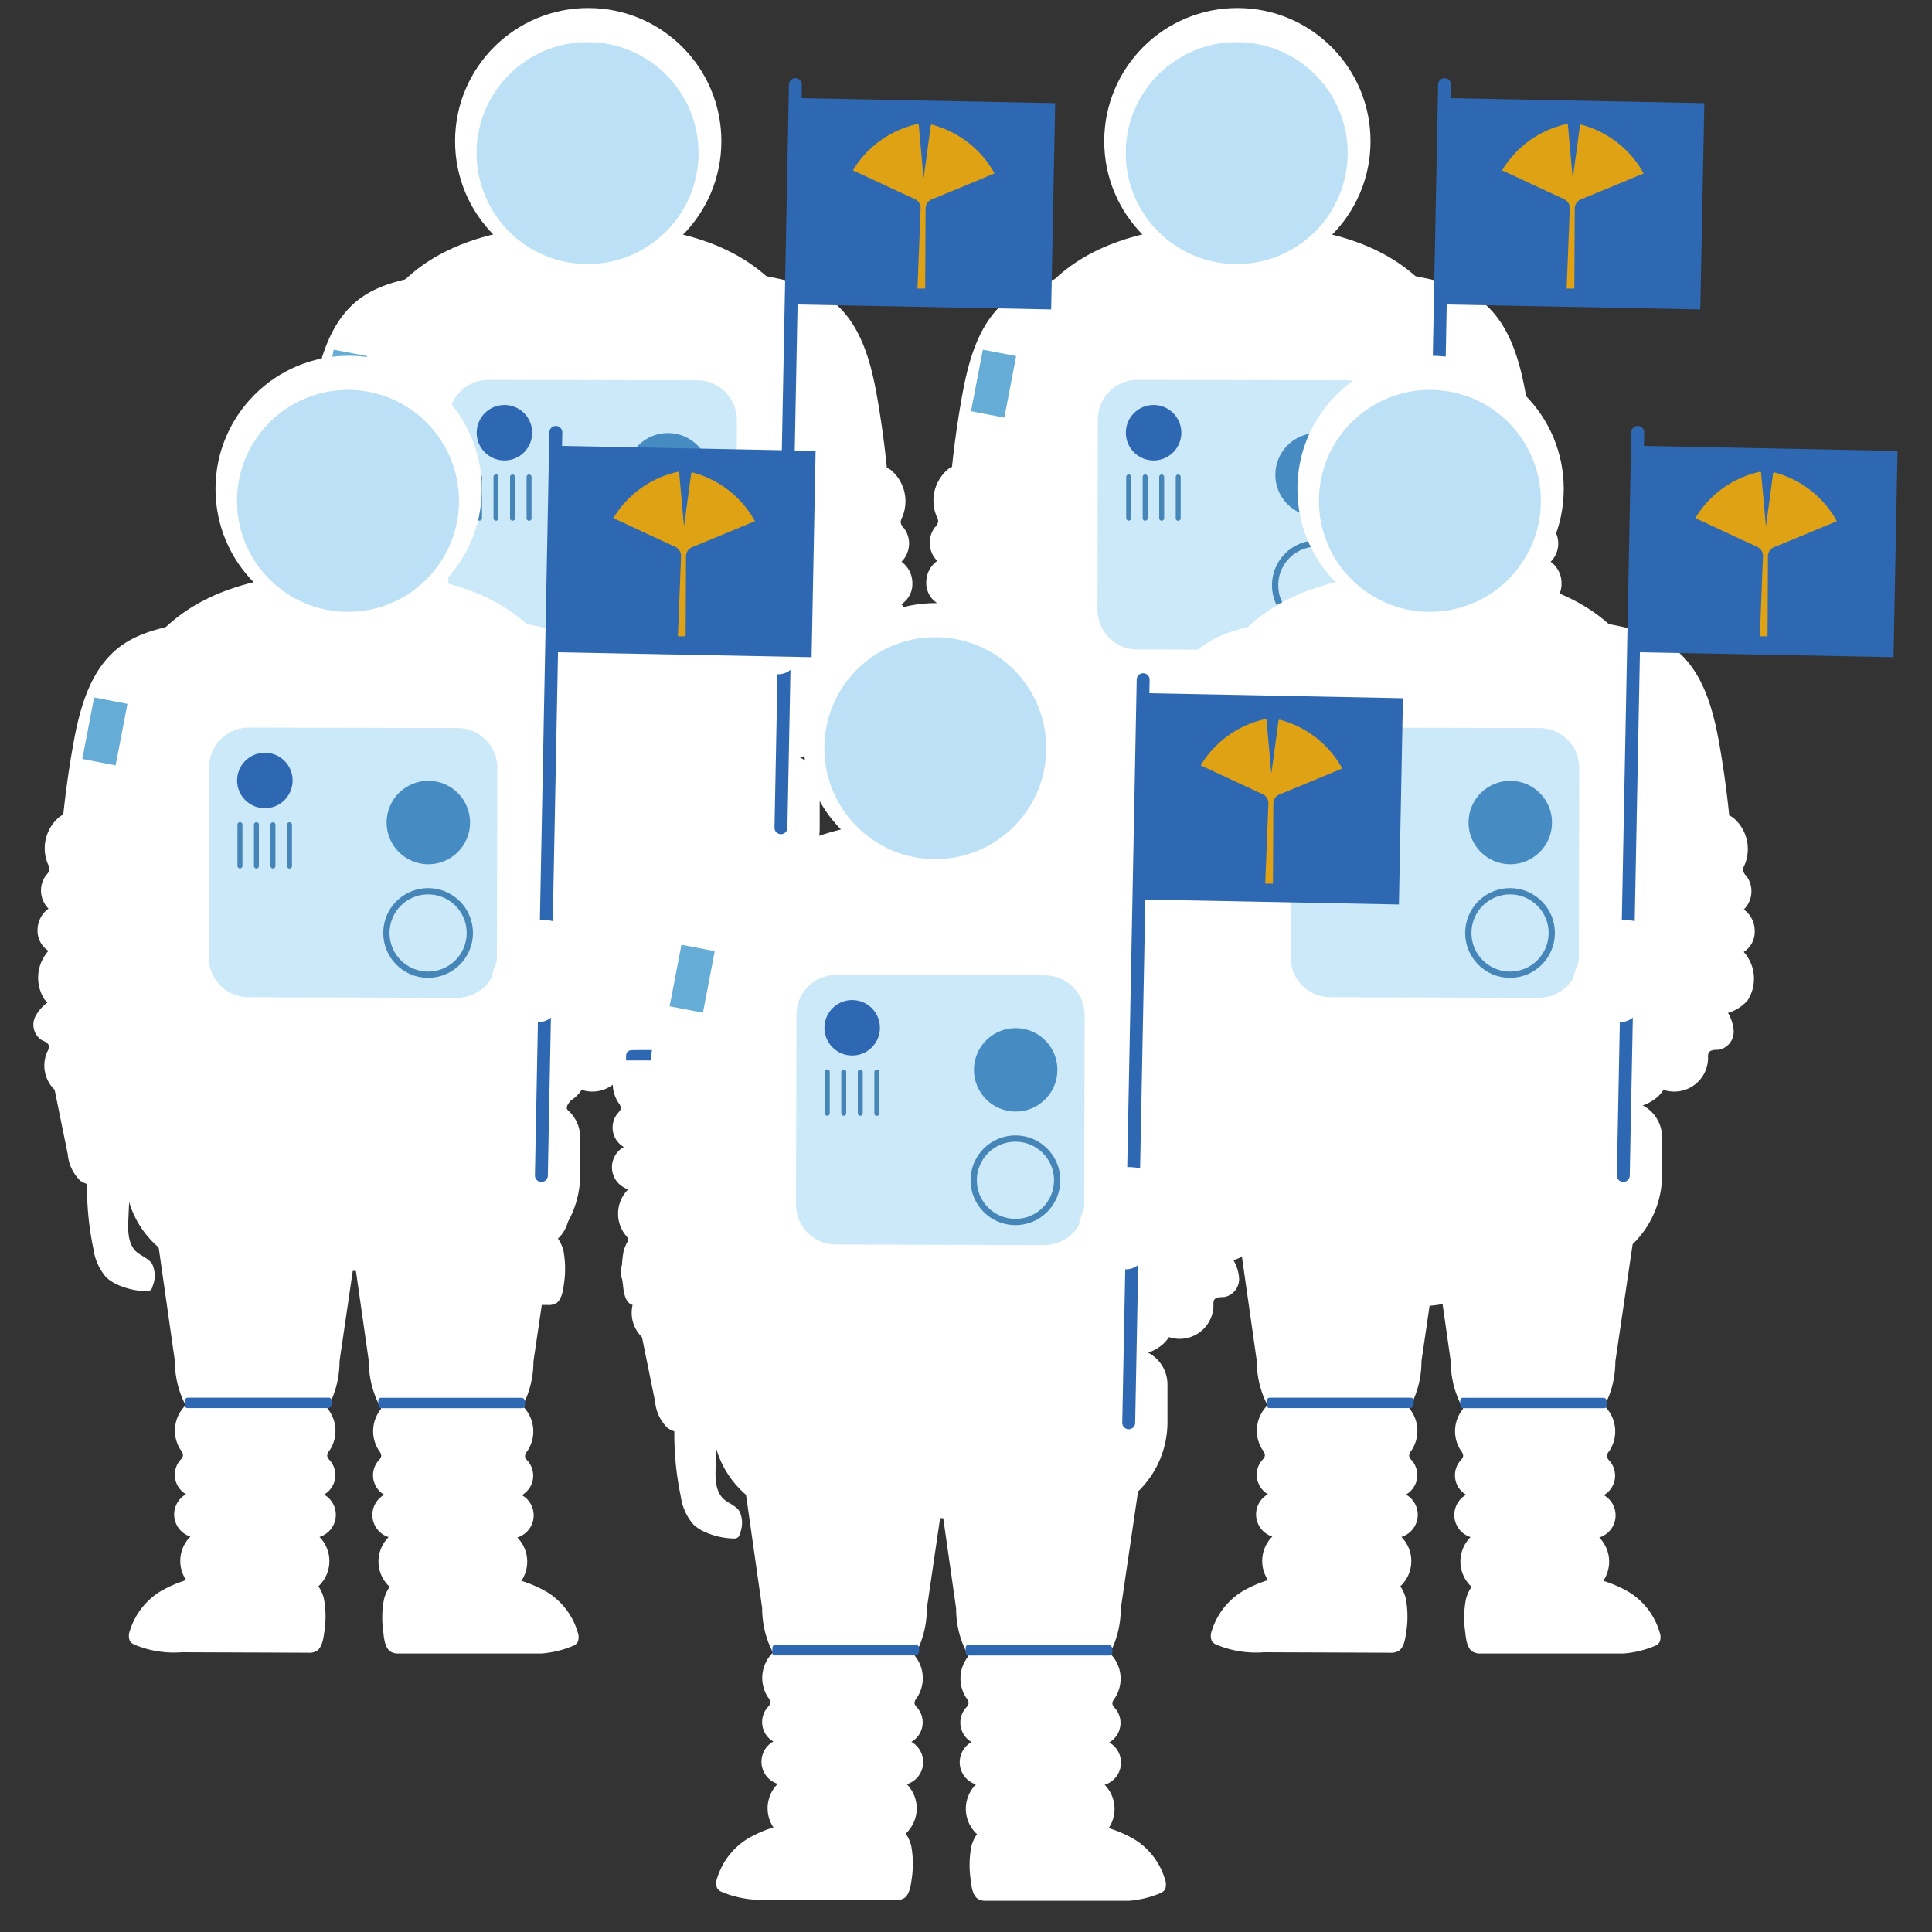 <svg xmlns="http://www.w3.org/2000/svg" xmlns:xlink="http://www.w3.org/1999/xlink" viewBox="0 0 250 250"><rect x="0" y="0" width="250" height="250" fill="#333333" stroke="none"/><defs><symbol id="a" viewBox="0 0 102 167.92"><path d="M58.64,118.45l-34-.07a12.46,12.46,0,0,1-12.4-12.45V101a4.65,4.65,0,0,1,4.65-4.63l49.61.1a4.65,4.65,0,0,1,4.63,4.65v4.9A12.46,12.46,0,0,1,58.64,118.45Z" fill="#fff"/><path d="M59.86,97.8l-37.7-.08c-6.83,0-12.42.16-12.4-6.67L9.83,58C9.87,36.8,20,28,41.15,28h0c21.17,0,31.25,9,31.2,30.13l-.07,33C72.28,97.89,66.69,97.81,59.86,97.8Z" fill="#fff"/><circle cx="41.18" cy="17.23" r="17.23" transform="translate(23.86 58.37) rotate(-89.88)" fill="#fff"/><circle cx="41.17" cy="18.81" r="14.36" transform="matrix(0, -1, 1, 0, 22.28, 59.94)" fill="#bce1f6"/><path d="M55.18,83.07,28.2,83a5.16,5.16,0,0,1-5.13-5.16l.05-24.6a5.16,5.16,0,0,1,5.16-5.13l27,.06a5.16,5.16,0,0,1,5.13,5.16l-.05,24.6A5.16,5.16,0,0,1,55.18,83.07Z" fill="#cbe9f8"/><path d="M29.67,141.55H29c-5.69,0-10.33-5.2-10.32-11.53l-2.15-15.08c0-6.33,6.86-11.49,12.55-11.48h.63c5.69,0,12.51,5.2,12.5,11.53L40,130.07C40,136.4,35.36,141.56,29.67,141.55Z" fill="#fff"/><path d="M32.19,160.63c1.83,0,3.79-.27,5.15-1.48a4.45,4.45,0,0,0,.06-6.31,3,3,0,0,0,.59-5.48,2.91,2.91,0,0,0,.86-4.3c-.2-.23-.45-.47-.45-.77a1.19,1.19,0,0,1,.31-.65,4.58,4.58,0,0,0-1.17-6.26c-2.73-1.78-6.39-.14-9.62-.68h2.34c-3.22.52-6.88-1.14-9.62.64a4.58,4.58,0,0,0-1.2,6.25,1.19,1.19,0,0,1,.3.65c0,.3-.25.54-.45.77a2.91,2.91,0,0,0,.84,4.3,3,3,0,0,0,.57,5.48,4.45,4.45,0,0,0,0,6.31c1.36,1.22,3.32,1.45,5.15,1.5C27.89,160.67,30.2,160.68,32.19,160.63Z" fill="#fff"/><path d="M22.44,157.9a15.94,15.94,0,0,0-5.65,2A9.15,9.15,0,0,0,12.86,165a1.75,1.75,0,0,0,0,1.29,1.25,1.25,0,0,0,.56.47,13.2,13.2,0,0,0,6.17,1l16.3.06a2,2,0,0,0,1.14-.22c.69-.44.87-1.53,1-2.47a12.82,12.82,0,0,0-.06-4.32c-.34-1.39-1.31-2.66-2.5-2.72Z" fill="#fff"/><path d="M10.94,85.57a5.57,5.57,0,0,0,4.3-1.12,5.2,5.2,0,0,0,.59-6.28,3.08,3.08,0,0,0,1.86-2.4,3.4,3.4,0,0,0-.91-3,3.32,3.32,0,0,0,1.06-4.22,1.39,1.39,0,0,1-.3-.8,1.33,1.33,0,0,1,.3-.62,5.29,5.29,0,0,0-.41-6.31c-2.06-2-5.16-.58-7.72-1.34l1.89.17c-2.65.3-5.47-1.61-7.83,0a5.29,5.29,0,0,0-1.5,6.15,1.33,1.33,0,0,1,.19.67,1.39,1.39,0,0,1-.43.73,3.32,3.32,0,0,0,.31,4.34A3.4,3.4,0,0,0,.92,74.29,3.08,3.08,0,0,0,2.33,77a5.2,5.2,0,0,0-.51,6.29,5.57,5.57,0,0,0,4,1.85C7.46,85.32,9.33,85.48,10.94,85.57Z" fill="#fff"/><path d="M2.83,93.51l2,9.82a5.4,5.4,0,0,0,1.65,3.44,5,5,0,0,0,2.71.72,35,35,0,0,0,7.69-.42,1.32,1.32,0,0,0,1-.5,1.34,1.34,0,0,0,.07-.84q-.85-6.09-1.76-12.18a.6.6,0,0,0-.74-.61,51,51,0,0,0-6.92.16Z" fill="#fff"/><path d="M7.4,105a39,39,0,0,0,.75,10.57,7,7,0,0,0,1.63,3.65,5.44,5.44,0,0,0,1.73,1.08,9.61,9.61,0,0,0,3.39.74.94.94,0,0,0,.66-.15,1,1,0,0,0,.25-.51,3.54,3.54,0,0,0-.08-2.9c-.48-.7-1.4-1-2-1.52-1.11-1-1.13-2.7-1.06-4.19l.21-4.71a2.26,2.26,0,0,0-.15-1.13c-.36-.71-1.31-.82-2.1-.85Z" fill="#fff"/><path d="M3,83.21A5.27,5.27,0,0,0,.63,85.5a2.38,2.38,0,0,0,.75,3c.41.23,1,.39,1,.86a1.23,1.23,0,0,1-.18.65,4.37,4.37,0,0,0,4,6.2,13.27,13.27,0,0,0,3-.58c2.19-.51,4.51-.45,6.62-1.21a.9.9,0,0,0,.41-.24.94.94,0,0,0,.16-.53A25.56,25.56,0,0,0,15.61,85,2.22,2.22,0,0,0,15,83.85a2.29,2.29,0,0,0-1.35-.4,80.61,80.61,0,0,0-8.8-.16Z" fill="#fff"/><path d="M4.19,59.94q.48-4.78,1.32-9.51c.84-4.74,2.18-9.82,6-12.74,2.62-2,6-2.64,9.25-3.23a1,1,0,0,1,.63,0c.31.15.37.56.38.91a30.78,30.78,0,0,1-1.2,8.34q-2,8.06-4.52,16" fill="#fff"/><path d="M73,85.69a5.57,5.57,0,0,1-4.29-1.14,5.2,5.2,0,0,1-.56-6.28,3.08,3.08,0,0,1-1.85-2.41,3.4,3.4,0,0,1,.92-3,3.32,3.32,0,0,1-1-4.23,1.39,1.39,0,0,0,.3-.8,1.33,1.33,0,0,0-.3-.62,5.29,5.29,0,0,1,.44-6.31c2.07-2,5.16-.56,7.72-1.3l-1.89.16c2.65.31,5.47-1.58,7.83,0a5.29,5.29,0,0,1,1.48,6.15,1.33,1.33,0,0,0-.19.66,1.39,1.39,0,0,0,.43.74,3.32,3.32,0,0,1-.33,4.34,3.4,3.4,0,0,1,1.41,2.81,3.08,3.08,0,0,1-1.42,2.68,5.2,5.2,0,0,1,.49,6.29,5.57,5.57,0,0,1-4,1.84C76.51,85.46,74.64,85.61,73,85.69Z" fill="#fff"/><path d="M79.15,84.31a5.27,5.27,0,0,1,1.25,3.08,2.38,2.38,0,0,1-1.92,2.41c-.47,0-1.05,0-1.3.35a1.23,1.23,0,0,0-.1.67,4.37,4.37,0,0,1-6.17,4,13.27,13.27,0,0,1-2.47-1.76c-1.78-1.37-3.92-2.27-5.53-3.84a.9.9,0,0,1-.27-.39.94.94,0,0,1,.07-.55,25.56,25.56,0,0,1,4.23-7.54,2.22,2.22,0,0,1,1-.83,2.29,2.29,0,0,1,1.4.2,80.61,80.61,0,0,1,8.08,3.48Z" fill="#fff"/><path d="M79.88,60.09q-.46-4.78-1.28-9.52c-.82-4.74-2.14-9.83-6-12.76-2.61-2-6-2.67-9.23-3.26a1,1,0,0,0-.63,0c-.31.15-.37.56-.39.9a30.78,30.78,0,0,0,1.16,8.35q1.94,8.07,4.45,16" fill="#fff"/><path d="M38.47,136.17l-18.14,0c-.35,0-.33-.29-.33-.64v-.07c0-.35,0-.64.39-.64l18.21,0c.35,0,.4.29.4.64v.07C39,135.88,38.83,136.17,38.47,136.17Z" fill="#2e68b2"/><polygon points="11.02 53 6.71 52.17 8.24 44.21 12.55 45.04 11.02 53" fill="#65add6"/><path d="M54.1,141.6h.63c5.69,0,10.35-5.16,10.36-11.48l2.22-15.07c0-6.33-6.81-11.52-12.5-11.53h-.63c-5.69,0-12.54,5.15-12.55,11.48l2.15,15.08C43.77,136.4,48.41,141.59,54.1,141.6Z" fill="#fff"/><path d="M51.5,160.67c-1.83-.05-3.79-.28-5.15-1.5a4.45,4.45,0,0,1,0-6.31,3,3,0,0,1-.57-5.48,2.91,2.91,0,0,1-.84-4.3c.2-.23.45-.46.45-.77a1.19,1.19,0,0,0-.3-.65,4.58,4.58,0,0,1,1.2-6.25c2.74-1.77,6.4-.11,9.62-.64H53.52c3.22.54,6.88-1.11,9.62.68a4.58,4.58,0,0,1,1.17,6.26,1.19,1.19,0,0,0-.31.65c0,.3.25.54.45.77a2.91,2.91,0,0,1-.86,4.3,3,3,0,0,1-.59,5.48,4.45,4.45,0,0,1-.06,6.31c-1.36,1.22-3.33,1.44-5.15,1.48C55.79,160.73,53.49,160.73,51.5,160.67Z" fill="#fff"/><path d="M61.26,158a15.94,15.94,0,0,1,5.64,2,9.15,9.15,0,0,1,3.91,5.16,1.75,1.75,0,0,1,0,1.29,1.25,1.25,0,0,1-.56.47,13.2,13.2,0,0,1-6.17,1H47.76a2,2,0,0,1-1.14-.23c-.69-.44-.86-1.53-.95-2.47a12.82,12.82,0,0,1,.08-4.32c.35-1.39,1.32-2.65,2.51-2.7Z" fill="#fff"/><path d="M45.42,136.18l18.2,0c.35,0,.39-.29.39-.64v-.07c0-.35-.14-.64-.49-.64l-18.16,0c-.35,0-.35.29-.35.64v.07C45,135.89,45.07,136.18,45.42,136.18Z" fill="#2e68b2"/><circle cx="30.33" cy="54.94" r="3.59" transform="translate(-24.67 85.17) rotate(-89.88)" fill="#2e68b2"/><path d="M31.38,66.34h0a.32.32,0,0,1-.32-.32V60.68a.32.32,0,0,1,.32-.32h0a.32.32,0,0,1,.32.32V66A.32.32,0,0,1,31.38,66.34Z" fill="#4585b7"/><path d="M29.24,66.34h0a.32.32,0,0,1-.32-.32V60.67a.32.32,0,0,1,.32-.32h0a.32.32,0,0,1,.32.32V66A.32.32,0,0,1,29.24,66.34Z" fill="#4585b7"/><path d="M27.11,66.33h0a.32.32,0,0,1-.32-.32V60.67a.32.32,0,0,1,.32-.32h0a.32.32,0,0,1,.32.32V66A.32.32,0,0,1,27.11,66.33Z" fill="#4585b7"/><path d="M33.52,66.35h0A.32.32,0,0,1,33.2,66V60.68a.32.32,0,0,1,.32-.32h0a.32.32,0,0,1,.32.32V66A.32.32,0,0,1,33.52,66.35Z" fill="#4585b7"/><circle cx="51.46" cy="74.69" r="5.4" transform="translate(-23.34 125.99) rotate(-89.88)" fill="none" stroke="#4585b7" stroke-miterlimit="10" stroke-width="0.81"/><circle cx="51.49" cy="60.4" r="5.4" transform="translate(-9.02 111.76) rotate(-89.88)" fill="#468cc3"/><polygon points="101.08 39 67.59 38.35 68.11 11.65 101.6 12.31 101.08 39" fill="#2e68b2"/><path d="M66.1,106.9h0a.83.83,0,0,1-.82-.85L67.15,9.9A.83.83,0,0,1,68,9.08h0a.83.83,0,0,1,.82.85l-1.87,96.15A.83.83,0,0,1,66.1,106.9Z" fill="#2e68b2"/><path d="M75.43,21h0a13,13,0,0,1,8.4-6l.11.08.46,5.07.17,1.92.26-1.91.68-5,.11-.08a13,13,0,0,1,8.13,6.32l-4.81,2-3.32,1.36a1.28,1.28,0,0,0-.79,1.18L84.78,36.3l-1,0,.41-10.36a1.28,1.28,0,0,0-.74-1.21L80.15,23.2Z" fill="#dfa215"/><path d="M71.36,74l-3.45-.76a6.52,6.52,0,0,0-2.51-.22c-1.56.27-2.68,1.61-3.59,2.91a11.26,11.26,0,0,0-2.11,4.36,4.58,4.58,0,0,0,1.43,4.42,6.84,6.84,0,0,0,2.08,1,7.16,7.16,0,0,0,2.53.5A2.47,2.47,0,0,0,67.89,85Z" fill="#fff"/></symbol></defs><title>illust</title><rect x="-0.06" y="-1" width="250" height="250" fill="none"/><use width="102" height="167.92" transform="translate(118.94 1.04)" xlink:href="#a"/><use width="102" height="167.92" transform="translate(34.94 1.04)" xlink:href="#a"/><use width="102" height="167.92" transform="translate(3.94 46.04)" xlink:href="#a"/><use width="102" height="167.92" transform="translate(143.94 46.04)" xlink:href="#a"/><use width="102" height="167.92" transform="translate(79.94 78.04)" xlink:href="#a"/></svg>